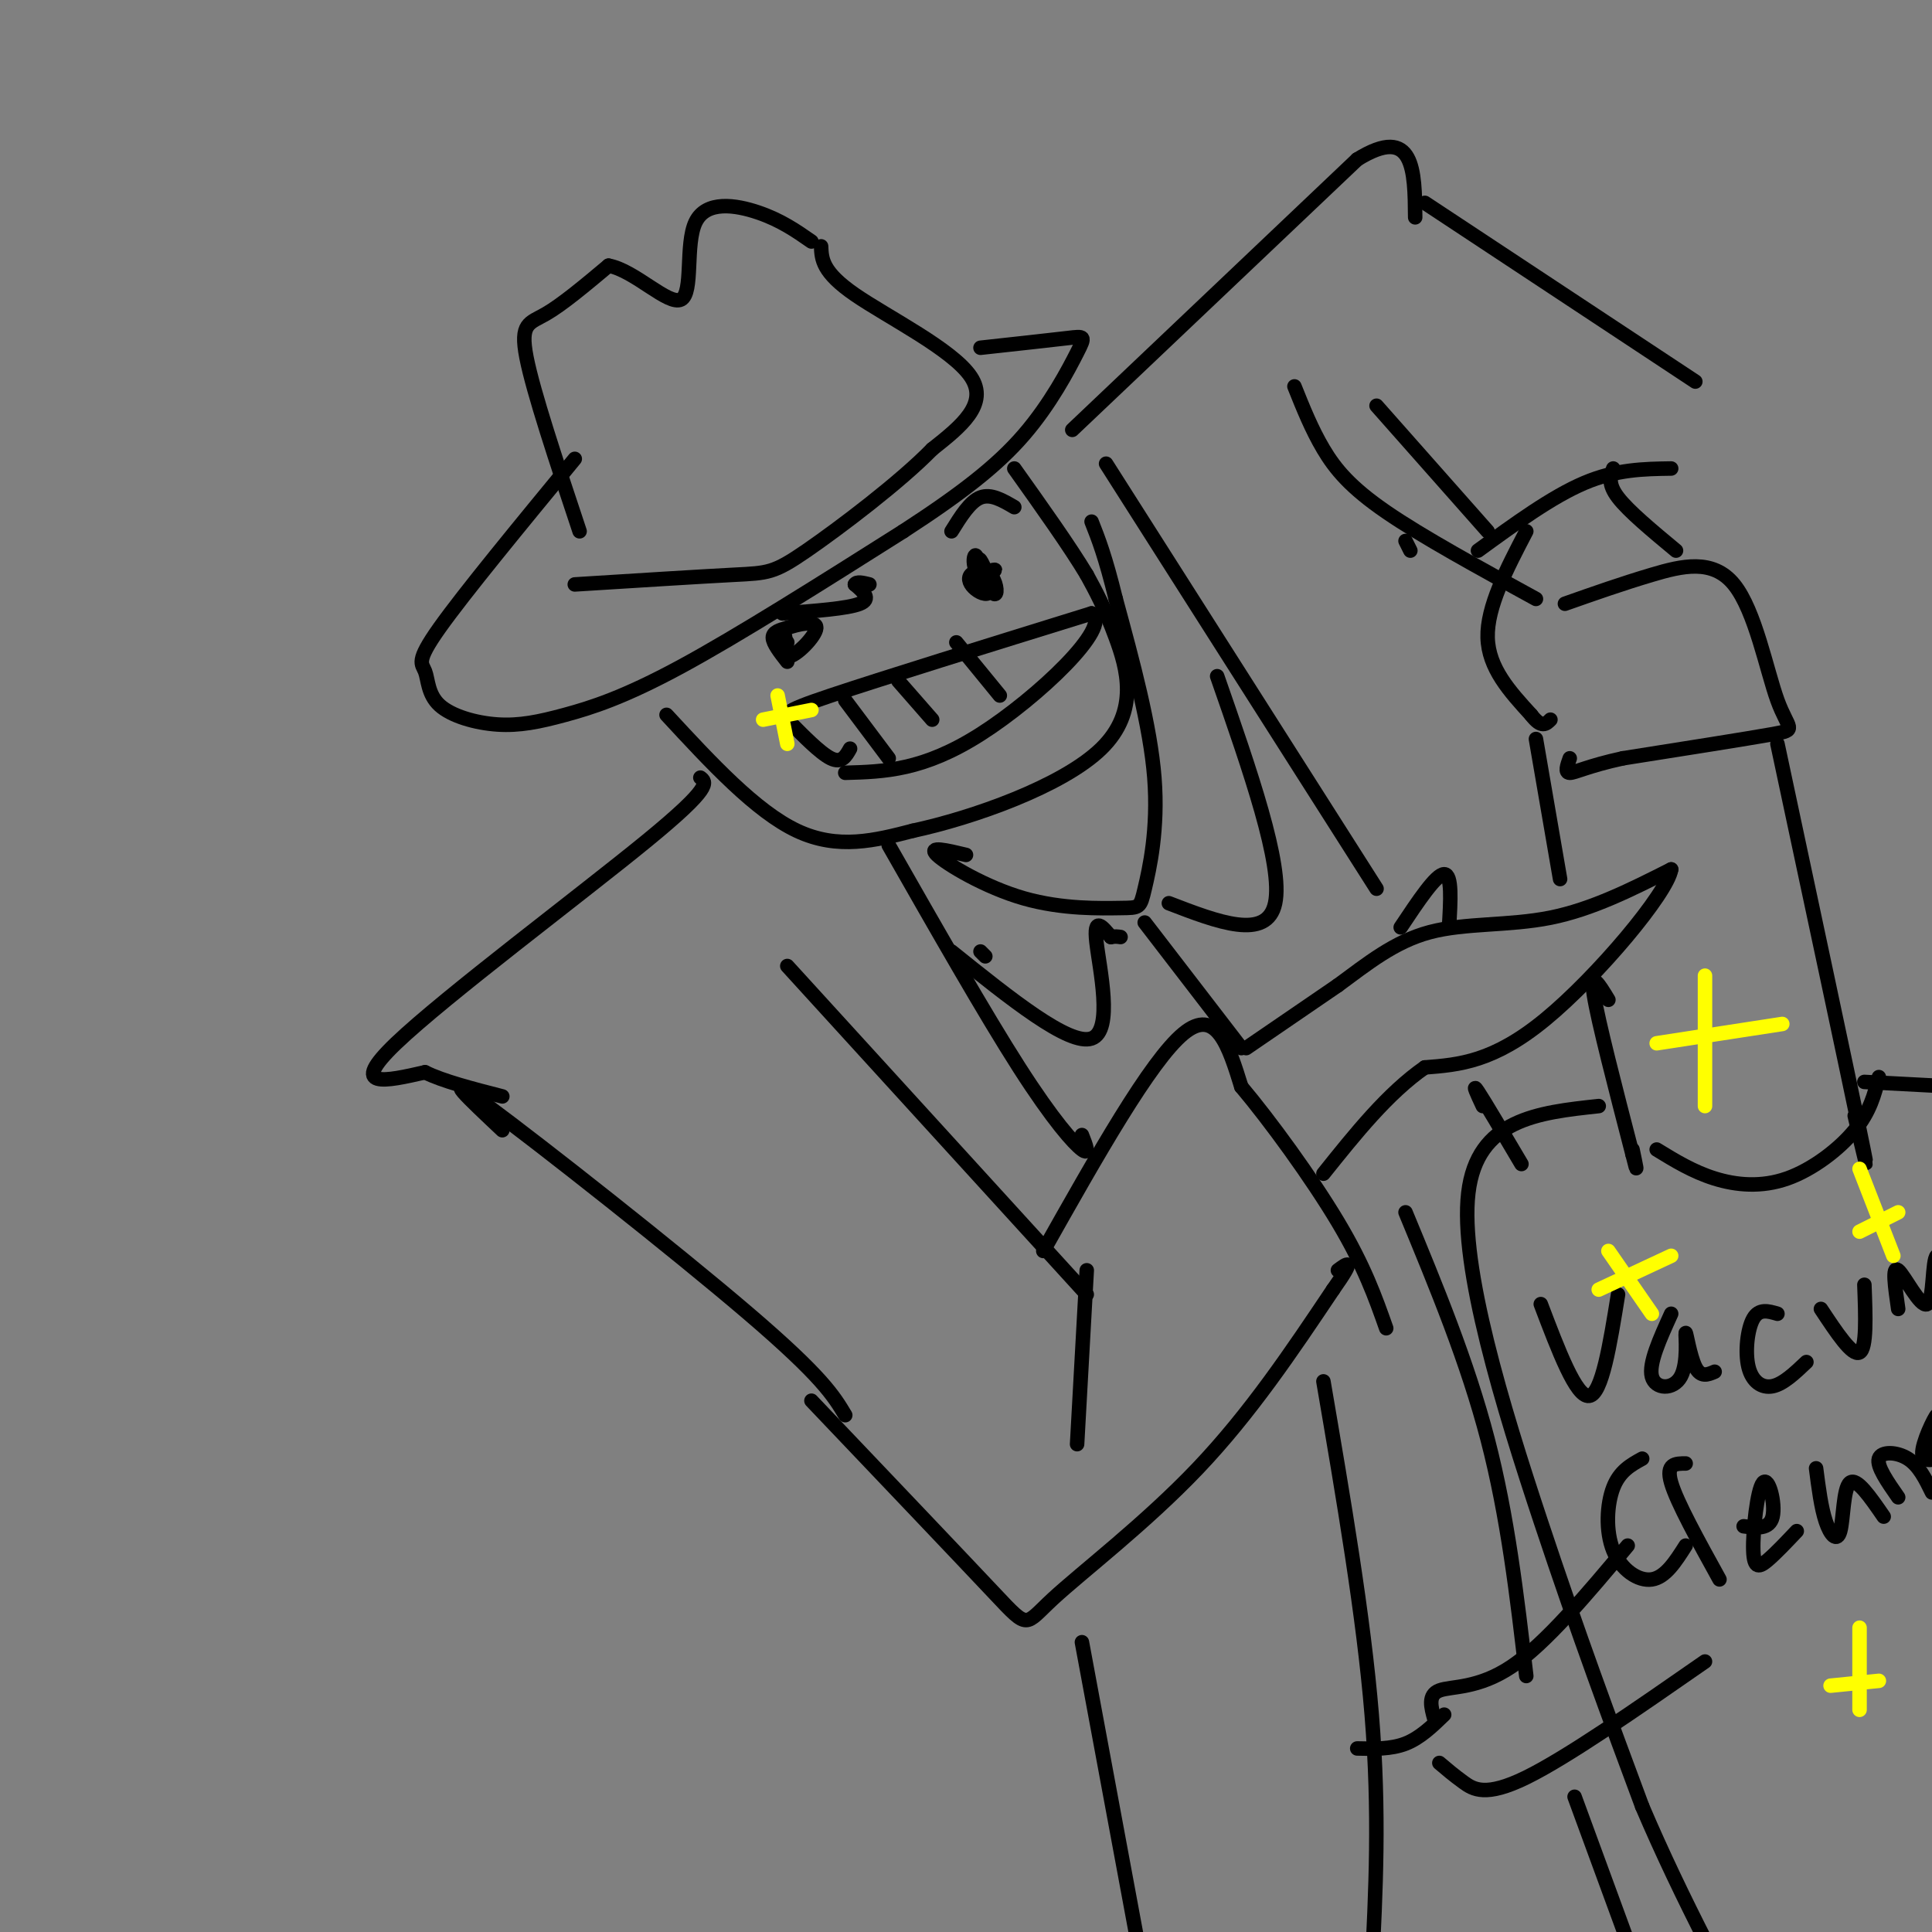 <svg viewBox='0 0 400 400' version='1.1' xmlns='http://www.w3.org/2000/svg' xmlns:xlink='http://www.w3.org/1999/xlink'><rect x="0" y="0" width="400" height="400" fill="#808080" stroke="none"/><g fill='none' stroke='#000000' stroke-width='3' stroke-linecap='round' stroke-linejoin='round'><path d='M119,95c-11.479,13.952 -22.958,27.903 -28,35c-5.042,7.097 -3.647,7.339 -3,9c0.647,1.661 0.546,4.741 3,7c2.454,2.259 7.462,3.698 12,4c4.538,0.302 8.606,-0.534 14,-2c5.394,-1.466 12.112,-3.562 24,-10c11.888,-6.438 28.944,-17.219 46,-28'/><path d='M187,110c12.137,-7.885 19.480,-13.598 25,-20c5.520,-6.402 9.217,-13.493 11,-17c1.783,-3.507 1.652,-3.431 -2,-3c-3.652,0.431 -10.826,1.215 -18,2'/><path d='M120,110c-4.800,-14.422 -9.600,-28.844 -11,-36c-1.400,-7.156 0.600,-7.044 4,-9c3.400,-1.956 8.200,-5.978 13,-10'/><path d='M126,55c5.399,0.957 12.396,8.349 15,7c2.604,-1.349 0.817,-11.440 3,-16c2.183,-4.560 8.338,-3.589 13,-2c4.662,1.589 7.831,3.794 11,6'/><path d='M170,51c0.111,2.667 0.222,5.333 7,10c6.778,4.667 20.222,11.333 24,17c3.778,5.667 -2.111,10.333 -8,15'/><path d='M193,93c-6.619,6.798 -19.167,16.292 -26,21c-6.833,4.708 -7.952,4.631 -15,5c-7.048,0.369 -20.024,1.185 -33,2'/><path d='M138,148c9.250,10.000 18.500,20.000 27,24c8.500,4.000 16.250,2.000 24,0'/><path d='M189,172c12.286,-2.631 31.000,-9.208 39,-17c8.000,-7.792 5.286,-16.798 3,-23c-2.286,-6.202 -4.143,-9.601 -6,-13'/><path d='M225,119c-3.500,-5.833 -9.250,-13.917 -15,-22'/><path d='M176,155c-0.869,1.560 -1.738,3.119 -4,2c-2.262,-1.119 -5.917,-4.917 -8,-7c-2.083,-2.083 -2.595,-2.452 8,-6c10.595,-3.548 32.298,-10.274 54,-17'/><path d='M226,127c4.533,2.556 -11.133,17.444 -23,25c-11.867,7.556 -19.933,7.778 -28,8'/><path d='M162,135c0.000,0.000 1.000,-2.000 1,-2'/><path d='M163,137c-1.500,-1.917 -3.000,-3.833 -3,-5c0.000,-1.167 1.500,-1.583 3,-2'/><path d='M163,130c2.167,-0.766 6.086,-1.679 6,0c-0.086,1.679 -4.177,5.952 -6,6c-1.823,0.048 -1.378,-4.129 -1,-5c0.378,-0.871 0.689,1.565 1,4'/><path d='M162,127c6.750,-0.500 13.500,-1.000 16,-2c2.500,-1.000 0.750,-2.500 -1,-4'/><path d='M177,121c0.333,-0.667 1.667,-0.333 3,0'/><path d='M202,120c2.000,-0.917 4.000,-1.833 4,-2c0.000,-0.167 -2.000,0.417 -4,1'/><path d='M197,110c1.917,-3.083 3.833,-6.167 6,-7c2.167,-0.833 4.583,0.583 7,2'/><path d='M203,119c-0.302,-1.926 -0.603,-3.852 0,-3c0.603,0.852 2.112,4.481 2,6c-0.112,1.519 -1.845,0.926 -3,0c-1.155,-0.926 -1.732,-2.186 -1,-3c0.732,-0.814 2.774,-1.181 4,0c1.226,1.181 1.636,3.909 1,4c-0.636,0.091 -2.318,-2.454 -4,-5'/><path d='M202,118c-0.667,-1.622 -0.333,-3.178 0,-3c0.333,0.178 0.667,2.089 1,4'/><path d='M145,161c1.267,0.956 2.533,1.911 -11,13c-13.533,11.089 -41.867,32.311 -52,42c-10.133,9.689 -2.067,7.844 6,6'/><path d='M88,222c3.667,1.833 9.833,3.417 16,5'/><path d='M163,200c0.000,0.000 62.000,68.000 62,68'/><path d='M104,234c-6.822,-6.422 -13.644,-12.844 -3,-5c10.644,7.844 38.756,29.956 54,43c15.244,13.044 17.622,17.022 20,21'/><path d='M225,263c0.000,0.000 -2.000,36.000 -2,36'/><path d='M216,259c11.083,-19.667 22.167,-39.333 29,-45c6.833,-5.667 9.417,2.667 12,11'/><path d='M257,225c5.867,6.956 14.533,18.844 20,28c5.467,9.156 7.733,15.578 10,22'/><path d='M168,290c15.429,16.208 30.857,32.417 38,40c7.143,7.583 6.000,6.542 12,1c6.000,-5.542 19.143,-15.583 30,-27c10.857,-11.417 19.429,-24.208 28,-37'/><path d='M276,267c4.833,-6.833 2.917,-5.417 1,-4'/><path d='M258,217c0.000,0.000 19.000,-13.000 19,-13'/><path d='M277,204c6.048,-4.440 11.667,-9.042 19,-11c7.333,-1.958 16.381,-1.274 25,-3c8.619,-1.726 16.810,-5.863 25,-10'/><path d='M346,180c-0.778,4.889 -15.222,22.111 -26,31c-10.778,8.889 -17.889,9.444 -25,10'/><path d='M295,221c-7.667,5.333 -14.333,13.667 -21,22'/><path d='M290,192c3.667,-5.500 7.333,-11.000 9,-11c1.667,0.000 1.333,5.500 1,11'/><path d='M184,175c9.956,17.467 19.911,34.933 27,46c7.089,11.067 11.311,15.733 13,17c1.689,1.267 0.844,-0.867 0,-3'/><path d='M222,89c0.000,0.000 59.000,-56.000 59,-56'/><path d='M281,33c11.833,-7.333 11.917,2.333 12,12'/><path d='M295,42c0.000,0.000 56.000,37.000 56,37'/><path d='M306,114c7.667,-5.583 15.333,-11.167 22,-14c6.667,-2.833 12.333,-2.917 18,-3'/><path d='M285,84c0.000,0.000 23.000,26.000 23,26'/><path d='M229,96c0.000,0.000 56.000,88.000 56,88'/><path d='M316,110c-4.083,7.833 -8.167,15.667 -8,22c0.167,6.333 4.583,11.167 9,16'/><path d='M317,148c2.167,2.833 3.083,1.917 4,1'/><path d='M324,125c5.914,-2.083 11.828,-4.166 18,-6c6.172,-1.834 12.603,-3.419 17,2c4.397,5.419 6.761,17.844 9,24c2.239,6.156 4.354,6.045 -1,7c-5.354,0.955 -18.177,2.978 -31,5'/><path d='M336,157c-7.267,1.578 -9.933,3.022 -11,3c-1.067,-0.022 -0.533,-1.511 0,-3'/><path d='M347,114c-4.917,-4.083 -9.833,-8.167 -12,-11c-2.167,-2.833 -1.583,-4.417 -1,-6'/><path d='M268,80c1.778,4.444 3.556,8.889 6,13c2.444,4.111 5.556,7.889 13,13c7.444,5.111 19.222,11.556 31,18'/><path d='M291,112c0.000,0.000 1.000,2.000 1,2'/><path d='M318,153c0.000,0.000 5.000,29.000 5,29'/><path d='M200,177c-4.000,-0.959 -8.001,-1.919 -6,0c2.001,1.919 10.003,6.716 18,9c7.997,2.284 15.989,2.056 20,2c4.011,-0.056 4.041,0.062 5,-4c0.959,-4.062 2.845,-12.303 2,-23c-0.845,-10.697 -4.423,-23.848 -8,-37'/><path d='M231,124c-2.167,-8.833 -3.583,-12.417 -5,-16'/><path d='M368,154c7.167,33.583 14.333,67.167 17,80c2.667,12.833 0.833,4.917 -1,-3'/><path d='M333,207c-1.917,-3.167 -3.833,-6.333 -3,-1c0.833,5.333 4.417,19.167 8,33'/><path d='M338,239c1.333,5.333 0.667,2.167 0,-1'/><path d='M331,229c-12.600,1.356 -25.200,2.711 -27,18c-1.800,15.289 7.200,44.511 15,68c7.800,23.489 14.400,41.244 21,59'/><path d='M340,374c8.167,19.167 18.083,37.583 28,56'/><path d='M386,224c0.000,0.000 19.000,1.000 19,1'/><path d='M343,238c3.762,2.304 7.524,4.607 12,6c4.476,1.393 9.667,1.875 15,0c5.333,-1.875 10.810,-6.107 14,-10c3.190,-3.893 4.095,-7.446 5,-11'/><path d='M319,270c3.667,9.667 7.333,19.333 10,19c2.667,-0.333 4.333,-10.667 6,-21'/><path d='M346,272c-2.349,5.167 -4.699,10.335 -4,13c0.699,2.665 4.445,2.828 6,0c1.555,-2.828 0.919,-8.646 1,-9c0.081,-0.354 0.880,4.756 2,7c1.120,2.244 2.560,1.622 4,1'/><path d='M368,272c-1.893,-0.560 -3.786,-1.119 -5,1c-1.214,2.119 -1.750,6.917 -1,10c0.750,3.083 2.786,4.452 5,4c2.214,-0.452 4.607,-2.726 7,-5'/><path d='M377,271c3.250,4.917 6.500,9.833 8,9c1.500,-0.833 1.250,-7.417 1,-14'/><path d='M393,271c-0.655,-4.542 -1.310,-9.083 0,-8c1.310,1.083 4.583,7.792 6,7c1.417,-0.792 0.976,-9.083 2,-10c1.024,-0.917 3.512,5.542 6,12'/><path d='M340,302c-2.339,1.286 -4.679,2.571 -6,6c-1.321,3.429 -1.625,9.000 0,13c1.625,4.000 5.179,6.429 8,6c2.821,-0.429 4.911,-3.714 7,-7'/><path d='M349,303c-2.083,0.000 -4.167,0.000 -3,4c1.167,4.000 5.583,12.000 10,20'/><path d='M361,316c2.687,0.346 5.375,0.692 6,-2c0.625,-2.692 -0.812,-8.423 -2,-7c-1.188,1.423 -2.128,9.998 -2,14c0.128,4.002 1.322,3.429 3,2c1.678,-1.429 3.839,-3.715 6,-6'/><path d='M376,304c0.524,4.083 1.048,8.167 2,11c0.952,2.833 2.333,4.417 3,2c0.667,-2.417 0.619,-8.833 2,-10c1.381,-1.167 4.190,2.917 7,7'/><path d='M393,310c-2.244,-3.222 -4.489,-6.444 -4,-8c0.489,-1.556 3.711,-1.444 6,0c2.289,1.444 3.644,4.222 5,7'/><path d='M398,302c1.733,-4.689 3.467,-9.378 3,-9c-0.467,0.378 -3.133,5.822 -3,8c0.133,2.178 3.067,1.089 6,0'/><path d='M204,198c0.000,0.000 -1.000,-1.000 -1,-1'/><path d='M197,197c12.200,9.800 24.400,19.600 29,18c4.600,-1.600 1.600,-14.600 1,-20c-0.600,-5.400 1.200,-3.200 3,-1'/><path d='M230,194c0.833,-0.167 1.417,-0.083 2,0'/><path d='M242,187c10.167,3.917 20.333,7.833 22,0c1.667,-7.833 -5.167,-27.417 -12,-47'/><path d='M237,191c0.000,0.000 20.000,26.000 20,26'/><path d='M274,286c4.167,24.333 8.333,48.667 10,69c1.667,20.333 0.833,36.667 0,53'/><path d='M224,340c0.000,0.000 13.000,70.000 13,70'/><path d='M307,229c-1.167,-2.500 -2.333,-5.000 -1,-3c1.333,2.000 5.167,8.500 9,15'/><path d='M297,356c-0.711,-2.533 -1.422,-5.067 1,-6c2.422,-0.933 7.978,-0.267 15,-5c7.022,-4.733 15.511,-14.867 24,-25'/><path d='M298,365c1.489,1.267 2.978,2.533 5,4c2.022,1.467 4.578,3.133 13,-1c8.422,-4.133 22.711,-14.067 37,-24'/><path d='M291,251c6.417,15.500 12.833,31.000 17,47c4.167,16.000 6.083,32.500 8,49'/><path d='M299,355c-2.500,2.417 -5.000,4.833 -8,6c-3.000,1.167 -6.500,1.083 -10,1'/><path d='M326,372c0.000,0.000 11.000,30.000 11,30'/><path d='M175,145c0.000,0.000 9.000,12.000 9,12'/><path d='M186,141c0.000,0.000 7.000,8.000 7,8'/><path d='M198,133c0.000,0.000 9.000,11.000 9,11'/></g>
<g fill='none' stroke='#ffff00' stroke-width='3' stroke-linecap='round' stroke-linejoin='round'><path d='M353,202c0.000,0.000 0.000,27.000 0,27'/><path d='M343,216c0.000,0.000 26.000,-4.000 26,-4'/><path d='M333,259c0.000,0.000 9.000,13.000 9,13'/><path d='M331,267c0.000,0.000 15.000,-7.000 15,-7'/><path d='M385,242c0.000,0.000 7.000,18.000 7,18'/><path d='M385,255c0.000,0.000 8.000,-4.000 8,-4'/><path d='M385,337c0.000,0.000 0.000,17.000 0,17'/><path d='M379,349c0.000,0.000 10.000,-1.000 10,-1'/><path d='M161,144c0.000,0.000 2.000,10.000 2,10'/><path d='M158,149c0.000,0.000 10.000,-2.000 10,-2'/></g>
</svg>